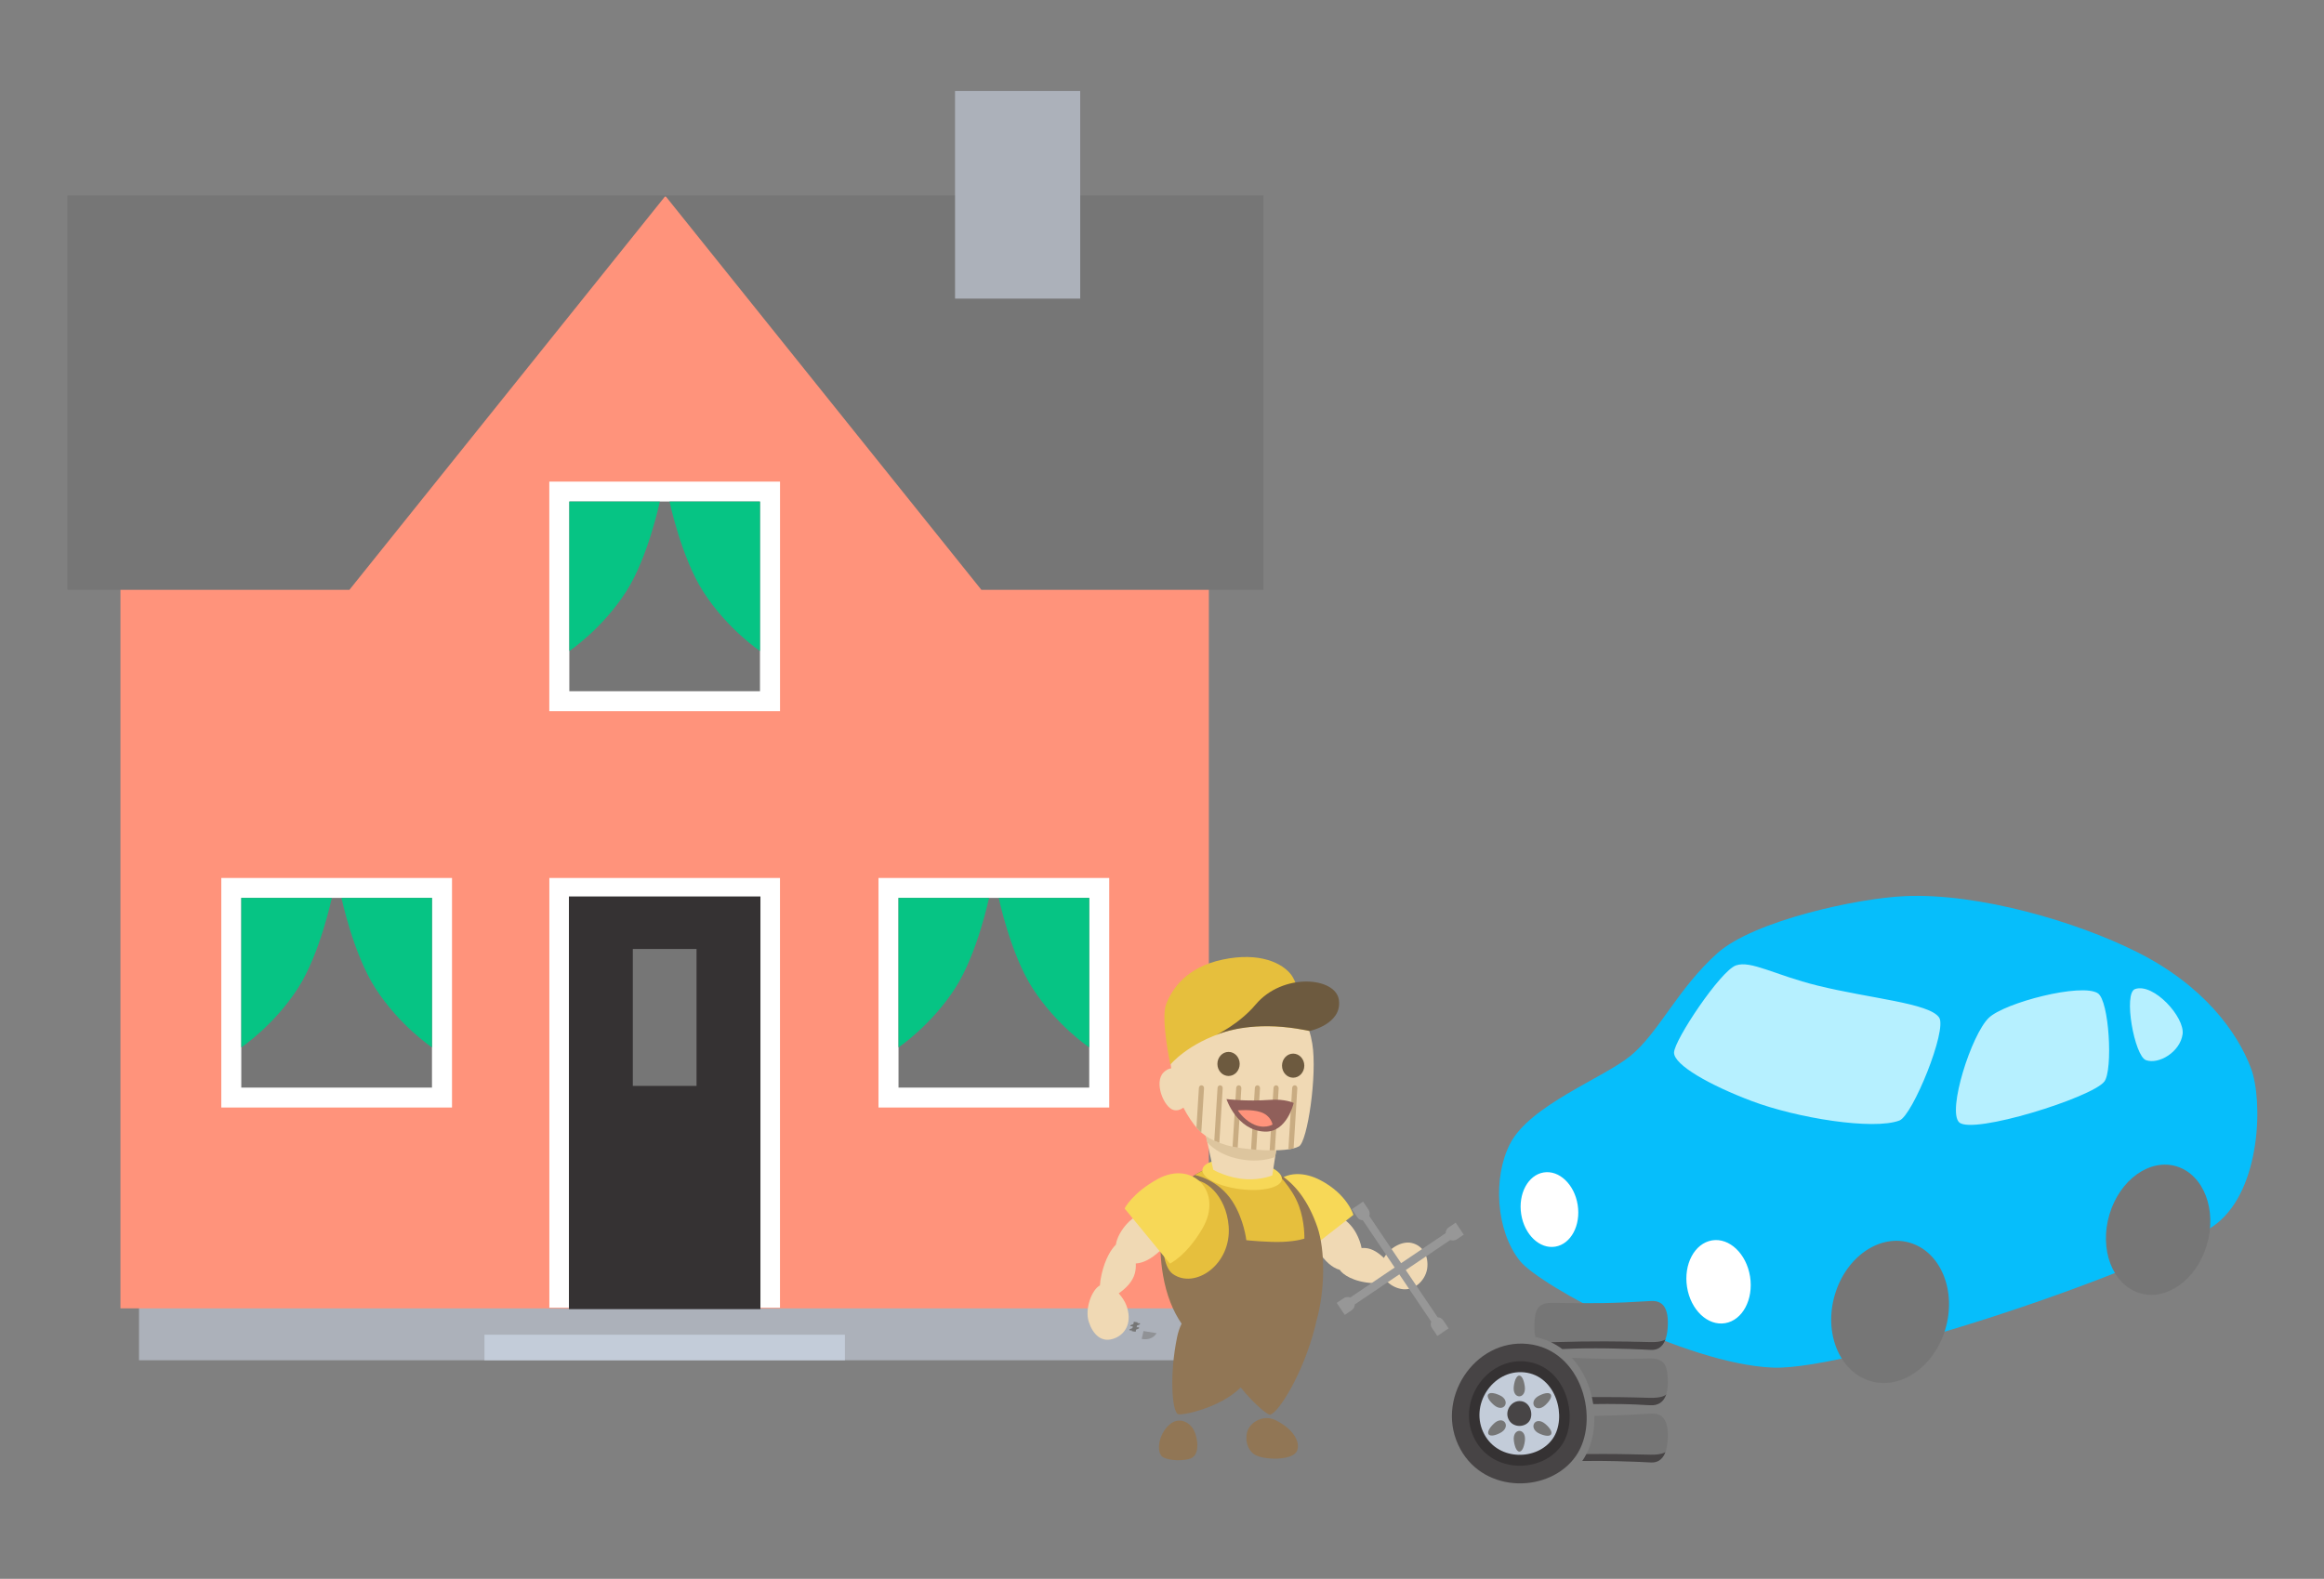 <?xml version="1.0" encoding="utf-8"?>
<svg xmlns="http://www.w3.org/2000/svg" xmlns:xlink="http://www.w3.org/1999/xlink" width="493px" height="335px" viewBox="0 0 493 335">
  
  <rect x="0" y="0" width="493" height="335" fill="#808080" stroke="none"/>
  
  <title>Artboard</title>
  <desc>Created with Sketch.</desc>
  <g id="Artboard" stroke="none" stroke-width="1" fill="none" fill-rule="evenodd">
    <g id="Group-2-Copy-3" transform="translate(14, 19)">
      <g id="-g-Group-Copy-2" transform="translate(304, 171)">
        <g id="symbol">
          <path d="M86.218,0.14 C75.932,0.576 53.995,5.391 46.333,12.235 C37.87,19.801 33.931,29.058 27.919,34.009 C22.157,38.744 6.55,44.486 2.332,52.697 C-1.362,59.881 -0.67,71.174 4.429,77.549 C8.659,82.842 39.611,99.461 58.101,100.191 C75.11,100.861 140.703,78.73 152.245,69.619 C161.704,62.154 162.04,43.444 159.521,36.699 C156.672,29.079 149.514,19.107 135.313,11.996 C122.437,5.539 101.772,-0.518 86.218,0.14" id="Fill-1" fill="#06BEFB"/>
          <path d="M53.249,80.868 C54.012,85.722 51.643,90.146 47.958,90.761 C44.264,91.382 40.647,87.949 39.881,83.101 C39.112,78.247 41.48,73.818 45.177,73.193 C48.856,72.581 52.477,76.017 53.249,80.868 Z M16.68,65.655 C17.369,70.003 15.248,73.969 11.94,74.521 C8.635,75.081 5.394,72 4.702,67.658 C4.016,63.31 6.143,59.335 9.451,58.78 C12.747,58.229 15.993,61.31 16.68,65.655 Z" id="lights" fill="#FFFFFF"/>
          <path d="M103.895,25.968 C107.282,22.732 123.57,18.526 127.019,20.756 C129.461,22.326 130.245,37.078 128.407,39.487 C125.826,42.881 100.395,50.831 97.6,48.138 C95.04,45.668 100.227,29.473 103.895,25.968 Z M50.252,14.846 C53.418,13.734 58.5,16.882 67.526,19.119 C78.778,21.9 91.283,22.821 93.36,25.912 C95.11,28.523 87.728,46.706 84.935,47.757 C79.37,49.851 63.145,47.233 53.592,43.622 C44.805,40.304 37.087,35.992 37.122,33.338 C37.164,30.687 46.979,15.992 50.252,14.846 Z M134.932,19.858 C138.861,18.513 145.501,25.836 145.003,29.442 C144.482,33.223 139.931,35.935 137.224,34.947 C134.796,34.069 132.363,20.737 134.932,19.858 Z" id="windows" fill="#B6F0FF"/>
          <path d="M87.308,73.739 C93.776,75.775 97.073,83.968 94.669,92.046 C92.271,100.126 85.081,105.029 78.609,102.99 C72.146,100.957 68.843,92.758 71.244,84.689 C73.645,76.605 80.836,71.703 87.308,73.739 Z M143.803,57.512 C149.503,59.306 152.349,66.768 150.142,74.183 C147.939,81.597 141.526,86.16 135.826,84.357 C130.123,82.573 127.28,75.107 129.486,67.693 C131.69,60.275 138.1,55.718 143.803,57.512 Z" id="wheels" fill="#767676"/>
        </g>
      </g>
      <g id="-g-Group" transform="translate(127, 135) scale(-1, 1) translate(-127, -135)">
        <g id="symbol">
          <polygon id="Fill-1" fill="#ACB1BA" points="15.49 269.628 238.511 269.628 238.511 256.964 15.49 256.964"/>
          <polygon id="Path" fill="#FF937B" points="11.56 258.616 11.56 22.702 242.447 22.702 242.447 258.616"/>
          <polygon id="Fill-4" fill="#C3CCD9" points="88.765 269.628 165.23 269.628 165.23 264.209 88.765 264.209"/>
          <path d="M151.464,167.294 L151.464,258.474 L102.537,258.474 L102.537,167.294 L151.464,167.294 Z M81.639,167.294 L81.639,215.999 L32.696,215.999 L32.696,167.294 L81.639,167.294 Z M221.054,167.294 L221.054,215.999 L172.114,215.999 L172.114,167.294 L221.054,167.294 Z M151.475,83.19 L151.475,131.895 L102.529,131.895 L102.529,83.19 L151.475,83.19 Z" id="window-frames" fill="#FFFFFF"/>
          <polygon id="door" fill="#353233" points="106.686 258.78 147.312 258.78 147.312 171.217 106.686 171.217"/>
          <path d="M77.395,171.517 L77.395,211.773 L36.939,211.773 L36.939,171.517 L77.395,171.517 Z M216.813,171.517 L216.813,211.773 L176.363,211.773 L176.363,171.517 L216.813,171.517 Z M133.758,182.358 L133.758,211.415 L120.24,211.415 L120.24,182.358 L133.758,182.358 Z M147.226,87.414 L147.226,127.669 L106.781,127.669 L106.781,87.414 L147.226,87.414 Z" id="glass" fill="#767676"/>
          <path d="M253.696,22.46 L253.696,106.155 L193.88,106.155 L126.844,22.579 L59.813,106.155 L1.20792265e-13,106.155 L1.20792265e-13,22.46 L253.696,22.46 Z" id="roof" fill="#767676"/>
          <path d="M56.137,171.52 C56.137,171.52 53.645,183.38 49.003,190.617 C43.865,198.622 36.937,203.237 36.937,203.237 L36.937,203.237 L36.937,171.52 Z M77.397,171.52 L77.397,203.237 C77.397,203.237 70.477,198.622 65.332,190.617 C60.686,183.38 58.194,171.52 58.194,171.52 L77.397,171.52 Z M195.56,171.52 C195.56,171.52 193.057,183.38 188.414,190.617 C183.285,198.622 176.363,203.237 176.363,203.237 L176.363,203.237 L176.363,171.52 Z M216.814,171.52 L216.814,203.237 C216.814,203.237 209.881,198.622 204.752,190.617 C200.12,183.38 197.614,171.52 197.614,171.52 L216.814,171.52 Z M125.971,87.416 C125.971,87.416 123.473,99.282 118.833,106.514 C113.696,114.518 106.782,119.133 106.782,119.133 L106.782,119.133 L106.782,87.416 Z M147.226,87.416 L147.226,119.133 C147.226,119.133 140.295,114.518 135.164,106.514 C130.518,99.282 128.026,87.416 128.026,87.416 L147.226,87.416 Z" id="curtains" fill="#06C484"/>
          <polygon id="Fill-25" fill="#ACB1BA" points="38.85 44.361 65.403 44.361 65.403 0.313 38.85 0.313"/>
        </g>
      </g>
      <g id="-g-Group" transform="translate(294, 257)">
        <g id="Symbol">
          <path d="M42.139,23.949 C44.437,23.807 45.941,25.004 45.804,29.046 C45.663,33.202 44.085,34.4 42.246,34.309 C37.564,34.076 32.6,33.921 27.656,34.004 C27.66,33.998 27.664,33.994 27.667,33.989 C29.489,31.37 30.324,27.936 30.22,24.41 C33.995,24.382 37.333,24.246 42.139,23.949 Z M25.446,12.105 C30.941,12.373 34.875,12.379 41.988,12.253 C45.122,12.198 45.787,13.75 45.813,17.239 C45.838,20.676 44.485,22.336 41.988,22.17 C38.032,21.907 33.979,21.857 29.987,21.921 C29.431,18.308 27.901,14.782 25.446,12.105 Z M42.139,0.059 C44.437,-0.083 45.941,1.114 45.804,5.156 C45.663,9.311 44.085,10.51 42.246,10.419 C36.22,10.119 29.728,9.943 23.41,10.248 C21.797,9.035 19.903,8.147 17.74,7.707 C17.572,7.064 17.488,6.306 17.494,5.433 C17.519,1.944 18.185,0.391 21.318,0.447 C30.134,0.603 34.065,0.557 42.139,0.059 Z" id="Combined-Shape" fill="#767676"/>
          <path d="M45.293,32.112 C45.293,32.112 45.269,32.174 45.257,32.204 C44.616,33.841 43.49,34.371 42.245,34.309 C37.564,34.076 32.601,33.921 27.657,34.003 L27.657,34.003 L27.667,33.989 C27.988,33.528 28.271,33.04 28.531,32.533 C33.497,32.479 37.756,32.55 42.192,32.665 C44.493,32.725 45.293,32.112 45.293,32.112 Z M45.467,19.855 L45.463,19.869 C45.457,19.888 45.446,19.921 45.439,19.94 C44.88,21.536 43.704,22.284 41.988,22.17 C38.032,21.906 33.979,21.857 29.987,21.921 C29.91,21.424 29.816,20.928 29.703,20.436 C33.346,20.416 37.238,20.457 41.829,20.6 C44.772,20.692 45.398,19.952 45.463,19.861 L45.467,19.855 Z M45.293,8.222 C45.293,8.222 45.269,8.284 45.257,8.314 C44.616,9.951 43.49,10.481 42.245,10.419 C36.22,10.119 29.728,9.943 23.411,10.248 C22.672,9.692 21.871,9.208 21.016,8.8 C21.165,8.8 21.316,8.799 21.478,8.793 C29.781,8.535 35.801,8.609 42.192,8.775 C44.493,8.835 45.293,8.222 45.293,8.222 Z" id="Combined-Shape" fill="#474445"/>
          <path d="M16.095,9.169 C4.764,7.987 -3.885,21.079 1.79,31.477 C7.03,41.08 20.862,40.763 26.294,32.954 C31.534,25.42 27.683,10.378 16.095,9.169" id="Fill-16" fill="#474445"/>
          <path d="M15.641,12.894 C7.171,12.01 0.705,21.796 4.947,29.57 C8.865,36.749 19.205,36.512 23.264,30.675 C27.182,25.042 24.304,13.798 15.641,12.894" id="Fill-19" fill="#353233"/>
          <path d="M15.36,15.196 C8.658,14.497 3.542,22.24 6.899,28.392 C9.999,34.072 18.18,33.884 21.392,29.265 C24.493,24.809 22.214,15.911 15.36,15.196" id="Fill-21" fill="#C3CCD9"/>
          <path d="M14.616,21.299 C12.601,21.089 11.063,23.417 12.072,25.267 C13.004,26.975 15.464,26.919 16.43,25.53 C17.362,24.189 16.677,21.514 14.616,21.299" id="Fill-23" fill="#474445"/>
          <path d="M13.15,29.766 C12.75,26.909 15.864,26.874 15.474,29.777 C15.074,32.753 13.572,32.775 13.15,29.766 Z M18.6,28.211 C16.051,27.084 17.64,24.29 19.816,26.145 C22.046,28.047 21.285,29.398 18.6,28.211 Z M8.913,26.058 C10.963,24.118 12.727,26.795 10.2,28.076 C7.609,29.389 6.753,28.101 8.913,26.058 Z M18.545,20.115 C21.147,18.823 21.992,20.118 19.817,22.143 C17.752,24.066 16.008,21.375 18.545,20.115 Z M8.885,22.101 C6.673,20.176 7.447,18.833 10.121,20.048 C12.658,21.2 11.044,23.977 8.885,22.101 Z M13.131,18.121 C13.531,15.145 15.033,15.122 15.454,18.132 C15.855,20.989 12.741,21.023 13.131,18.121 Z" id="Combined-Shape" fill="#767676"/>
        </g>
      </g>
      <g id="Group" transform="translate(259, 237.5) scale(-1, 1) translate(-259, -237.5) translate(213, 184)">
        <g id="-g-Group" transform="translate(81.569, 77.681) rotate(-56) translate(-81.569, -77.681) translate(75.069, 70.681)">
          <g id="symbol">
            <path d="M3.528,0.133 C4.534,0.412 5.76,1.876 5.719,3.399 C5.708,3.792 5.622,4.188 5.474,4.563 C6.862,5.872 10.775,9.576 11.734,10.6 C12.368,11.277 12.547,12.262 11.844,13.012 C11.155,13.748 10.328,13.748 9.529,12.894 C8.586,11.887 5.147,7.93 3.846,6.429 C3.55,6.584 3.23,6.687 2.894,6.723 C1.399,6.885 0.383,5.624 0.383,5.624 L3.328,2.479 L1.358,0.376 L1.385,0.36 C1.548,0.268 2.417,-0.176 3.528,0.133 Z M10.122,11.203 C9.787,11.56 9.787,12.14 10.122,12.497 C10.457,12.855 10.999,12.855 11.334,12.497 C11.669,12.14 11.669,11.56 11.334,11.203 C10.999,10.845 10.457,10.845 10.122,11.203 Z" id="Combined-Shape" fill="#ACB1BA"/>
            <path d="M3.917,4.194 C3.639,3.344 3.891,3.17 4.257,3.837 L4.383,3.704 L4.953,4.306 L4.607,4.671 C4.874,5.513 4.647,5.706 4.273,5.026 L3.997,5.317 C4.264,6.158 4.037,6.35 3.663,5.67 L3.548,5.791 L2.978,5.189 L3.308,4.84 C3.029,3.989 3.281,3.815 3.647,4.48 Z" id="Combined-Shape" fill="#767676"/>
            <path d="M0.246,1.66 L2.171,3.715 L1.003,4.961 C1.003,4.961 0.382,4.404 0.122,3.569 C-0.211,2.503 0.246,1.66 0.246,1.66" id="Fill-15" fill="#909296"/>
          </g>
        </g>
        <g id="-g-Group" transform="translate(15.797, 0)">
          <g id="Symbol" transform="translate(0.203, 0)">
            <path d="M54.91,99.281 C57.418,101.483 57.732,105.387 56.266,106.206 C54.819,107.012 51.822,106.995 50.447,106.474 C48.392,105.697 48.893,102.184 49.693,100.559 C50.56,98.794 52.879,97.5 54.91,99.281 Z M32.418,98.339 C34.769,97.179 37.315,98.505 38.182,100.212 C38.982,101.789 38.692,104.511 36.805,105.666 C34.946,106.807 28.888,107.001 27.88,104.896 C27.116,103.298 28.287,100.377 32.418,98.339 Z" id="Combined-Shape" fill="#917655"/>
            <path d="M15.263,58.756 C17.13,55.217 20.796,53.843 22.322,54.545 C25.599,56.05 24.733,60.267 23.375,62.407 C21.975,64.614 20.4,65.996 18.793,66.446 C18.193,67.383 15.964,69.017 11.778,69.266 C10.496,69.342 9.449,69.237 8.667,69.019 C7.854,69.785 6.734,70.39 5.439,70.548 C2.732,70.877 0.35,68.363 0.197,65.738 C0.025,62.87 1.608,61.163 3.578,60.733 C5.592,60.297 8.226,61.75 9.43,63.923 C10.531,62.841 11.9,61.934 13.295,61.821 C13.591,61.796 13.878,61.798 14.157,61.822 C14.353,60.793 14.754,59.719 15.263,58.756 Z" id="Combined-Shape" fill="#F0D9B4"/>
            <path d="M33.332,55.973 C35.886,47.68 29.545,43.953 22.907,47.418 C17.158,50.423 15.895,54.778 15.895,54.778 L28.927,64.949 C28.927,64.949 31.488,61.956 33.332,55.973" id="Fill-23" fill="#F7D857"/>
            <path d="M23.53,57.4 C27.41,46.123 34.959,42.899 43.282,44.074 C52.687,45.401 58.687,53.722 56.278,67.609 C55.554,71.785 54.193,75.168 52.34,77.87 C52.752,78.705 53.08,79.656 53.3,80.73 C54.92,88.626 54.388,96.054 53.207,97.016 C52.595,97.513 44.186,95.802 39.804,91.4 C36.97,94.921 34.088,97.276 33.561,97.168 C31.794,96.806 26.562,88.512 24.018,78.484 C23.924,78.115 23.841,77.752 23.768,77.396 C21.847,70.691 21.891,62.161 23.53,57.4 Z" id="Combined-Shape" fill="#917655"/>
            <path d="M42.358,57.199 C42.866,50.59 47.593,46.648 50.673,47.499 C56.464,49.104 58.038,64.57 54.215,67.309 C49.576,70.636 41.734,65.369 42.358,57.199 Z M39.898,43.471 C44.892,43.299 49.545,46.327 49.545,46.327 C49.545,46.327 44.585,47.206 41.545,51.939 C39.096,55.751 38.612,60.154 38.612,60.154 C38.612,60.154 33.843,60.655 30.76,60.501 C27.71,60.348 26.295,59.812 26.295,59.812 C26.295,59.812 26.186,56.294 27.464,52.843 C28.952,48.821 32.414,45.643 32.414,45.643 C32.414,45.643 35.372,43.627 39.898,43.471 Z" id="Combined-Shape" fill="#E6BF3D"/>
            <path d="M63.971,56.706 C65.126,57.989 66.074,59.628 66.285,61.101 C67.277,62.079 68.539,64.058 69.303,67.345 C69.513,68.246 69.628,69.051 69.667,69.746 C71.402,70.65 72.923,74.755 72.032,77.482 C71.186,80.078 69.308,82.182 66.353,80.886 C64.074,79.884 62.803,77.384 64.059,73.984 C64.358,73.173 64.954,72.234 65.681,71.429 C64.206,70.435 62.697,68.925 62.249,67.151 C62.069,66.44 62.021,65.749 62.068,65.096 C60.478,65.005 58.729,64.099 56.962,62.435 C55.151,60.73 53.337,56.88 56.16,54.537 C57.476,53.445 61.344,53.784 63.971,56.706 Z" id="Combined-Shape" fill="#F0D9B4"/>
            <path d="M47.961,57.741 C43.37,49.966 49.965,43.112 57.372,47.154 C62.805,50.121 64.435,53.419 64.435,53.419 L54.831,65.121 C54.831,65.121 51.391,63.548 47.961,57.741" id="Fill-44" fill="#F7D857"/>
            <path d="M47.924,45.179 C48.106,46.907 44.478,48.768 39.822,49.335 C35.169,49.905 31.248,48.968 31.067,47.24 C30.886,45.513 34.513,43.651 39.169,43.083 C43.823,42.513 47.742,43.451 47.924,45.179" id="Fill-48" fill="#F7D857"/>
            <path d="M47.343,37.228 L45.63,45.206 C45.63,45.206 42.609,46.991 38.632,47.213 C35.372,47.394 33.103,46.404 33.103,46.404 L31.945,38.922 C31.945,38.922 34.914,36.367 38.366,36.157 C42.852,35.885 47.343,37.228 47.343,37.228" id="Fill-50" fill="#F0D9B4"/>
            <path d="M47.343,37.228 L46.878,39.389 C46.878,39.389 44.62,42.326 39.163,43.093 C35.082,43.668 32.498,42.49 32.498,42.49 L31.945,38.922 C31.945,38.922 34.914,36.367 38.366,36.157 C42.852,35.885 47.343,37.228 47.343,37.228" id="Fill-52" fill="#DDC59E"/>
            <path d="M41.226,2.732 C50.877,2.941 55.455,11.755 54.881,20.512 C54.807,21.641 54.693,22.694 54.546,23.679 C55.092,23.759 55.644,24.035 56.174,24.566 C58.256,26.653 56.115,31.972 54.043,32.526 C53.328,32.717 52.593,32.5 51.958,32.03 C51.463,32.993 50.947,33.835 50.442,34.587 C48.417,37.613 46.629,38.812 42.913,39.959 C39.611,40.978 30.14,41.766 27.437,40.237 C25.635,39.218 23.533,25.01 24.622,18.427 C25.877,10.848 31.468,2.52 41.226,2.732 Z" id="Combined-Shape" fill="#F0D9B4"/>
            <path d="M28.676,20.563 C29.982,20.563 31.041,21.707 31.041,23.119 C31.041,24.529 29.982,25.675 28.676,25.675 C27.37,25.675 26.312,24.529 26.312,23.119 C26.312,21.707 27.37,20.563 28.676,20.563 Z M42.381,20.198 C43.686,20.198 44.748,21.342 44.748,22.752 C44.748,24.164 43.686,25.308 42.381,25.308 C41.075,25.308 40.018,24.164 40.018,22.752 C40.018,21.342 41.075,20.198 42.381,20.198 Z" id="Combined-Shape" fill="#6D5A3F"/>
            <path d="M32.259,27.284 C32.562,27.263 32.824,27.511 32.842,27.835 L33.659,41.09 C33.288,41.095 32.921,41.095 32.561,41.089 L31.751,27.914 C31.73,27.588 31.959,27.307 32.259,27.284 Z M36.219,27.286 C36.52,27.263 36.782,27.511 36.802,27.835 L37.603,40.868 C37.244,40.903 36.88,40.934 36.512,40.962 L35.709,27.914 C35.689,27.588 35.918,27.305 36.219,27.286 Z M28.303,27.284 C28.605,27.263 28.865,27.511 28.885,27.835 L29.687,40.881 C29.286,40.823 28.914,40.751 28.578,40.665 L27.794,27.914 C27.774,27.588 28.001,27.307 28.303,27.284 Z M40.177,27.284 C40.479,27.263 40.74,27.511 40.76,27.835 L41.528,40.303 C41.19,40.373 40.827,40.439 40.443,40.503 L39.667,27.914 C39.647,27.588 39.875,27.307 40.177,27.284 Z M44.134,27.284 C44.437,27.263 44.697,27.511 44.717,27.835 L45.408,39.046 C45.071,39.197 44.715,39.341 44.337,39.481 L43.624,27.914 C43.604,27.588 43.832,27.307 44.134,27.284 Z M48.093,27.284 C48.393,27.263 48.655,27.511 48.673,27.835 L49.192,36.252 C48.858,36.64 48.518,36.987 48.163,37.303 L47.584,27.914 C47.562,27.588 47.789,27.307 48.093,27.284 Z" id="Combined-Shape" fill="#C9AC82"/>
            <path d="M54.721,22.891 C54.721,22.891 51.049,18.353 42.838,15.859 C34.792,13.415 25.165,15.778 25.165,15.778 C25.165,15.778 27.322,6.251 29.025,3.919 C30.904,1.349 35.784,-1.047 43.632,0.609 C51.392,2.243 54.379,6.864 55.629,10.094 C56.809,13.15 54.721,22.891 54.721,22.891" id="Fill-82" fill="#E6BF3D"/>
            <path d="M25.19,15.764 C25.19,15.764 18.205,14.299 18.984,9.126 C19.715,4.275 30.917,3.348 36.643,10.161 C40.087,14.259 45.006,16.609 45.006,16.609 C45.006,16.609 41.144,14.745 34.134,14.742 C29.643,14.74 25.19,15.764 25.19,15.764" id="Fill-85" fill="#6D5A3F"/>
            <path d="M28.566,31.031 C28.566,31.031 30.335,30.139 33.598,30.377 C38.737,30.749 42.822,30.211 42.822,30.211 C42.822,30.211 40.65,36.871 34.697,37.114 C29.965,37.309 28.566,31.031 28.566,31.031" id="Fill-87" fill="#905F5A"/>
            <path d="M40.404,32.609 C40.404,32.609 37.55,32.327 35.594,32.967 C33.318,33.712 33.053,35.62 33.053,35.62 C33.053,35.62 34.902,36.742 37.378,35.418 C39.364,34.352 40.404,32.609 40.404,32.609" id="Fill-89" fill="#FF937B"/>
          </g>
        </g>
        <path d="M23.404,49.992 L23.404,52.06 C23.404,52.549 23.161,52.981 22.788,53.241 L22.788,65.34 L34.172,65.34 C34.449,64.942 34.91,64.682 35.431,64.682 L37.188,64.682 L37.188,67.752 L35.431,67.752 C34.91,67.752 34.449,67.492 34.172,67.095 L22.788,67.094 L22.788,79.193 C23.161,79.454 23.404,79.886 23.404,80.375 L23.404,82.443 L20.524,82.443 L20.524,80.375 C20.524,79.885 20.768,79.453 21.141,79.193 L21.141,67.094 L9.756,67.095 C9.479,67.492 9.018,67.752 8.497,67.752 L6.74,67.752 L6.74,64.682 L8.497,64.682 C9.018,64.682 9.479,64.942 9.756,65.34 L21.141,65.34 L21.141,53.242 C20.768,52.981 20.524,52.549 20.524,52.06 L20.524,49.992 L23.404,49.992 Z" id="Combined-Shape" fill="#979797" transform="translate(21.964, 66.217) rotate(34) translate(-21.964, -66.217)"/>
      </g>
    </g>
  </g>
</svg>